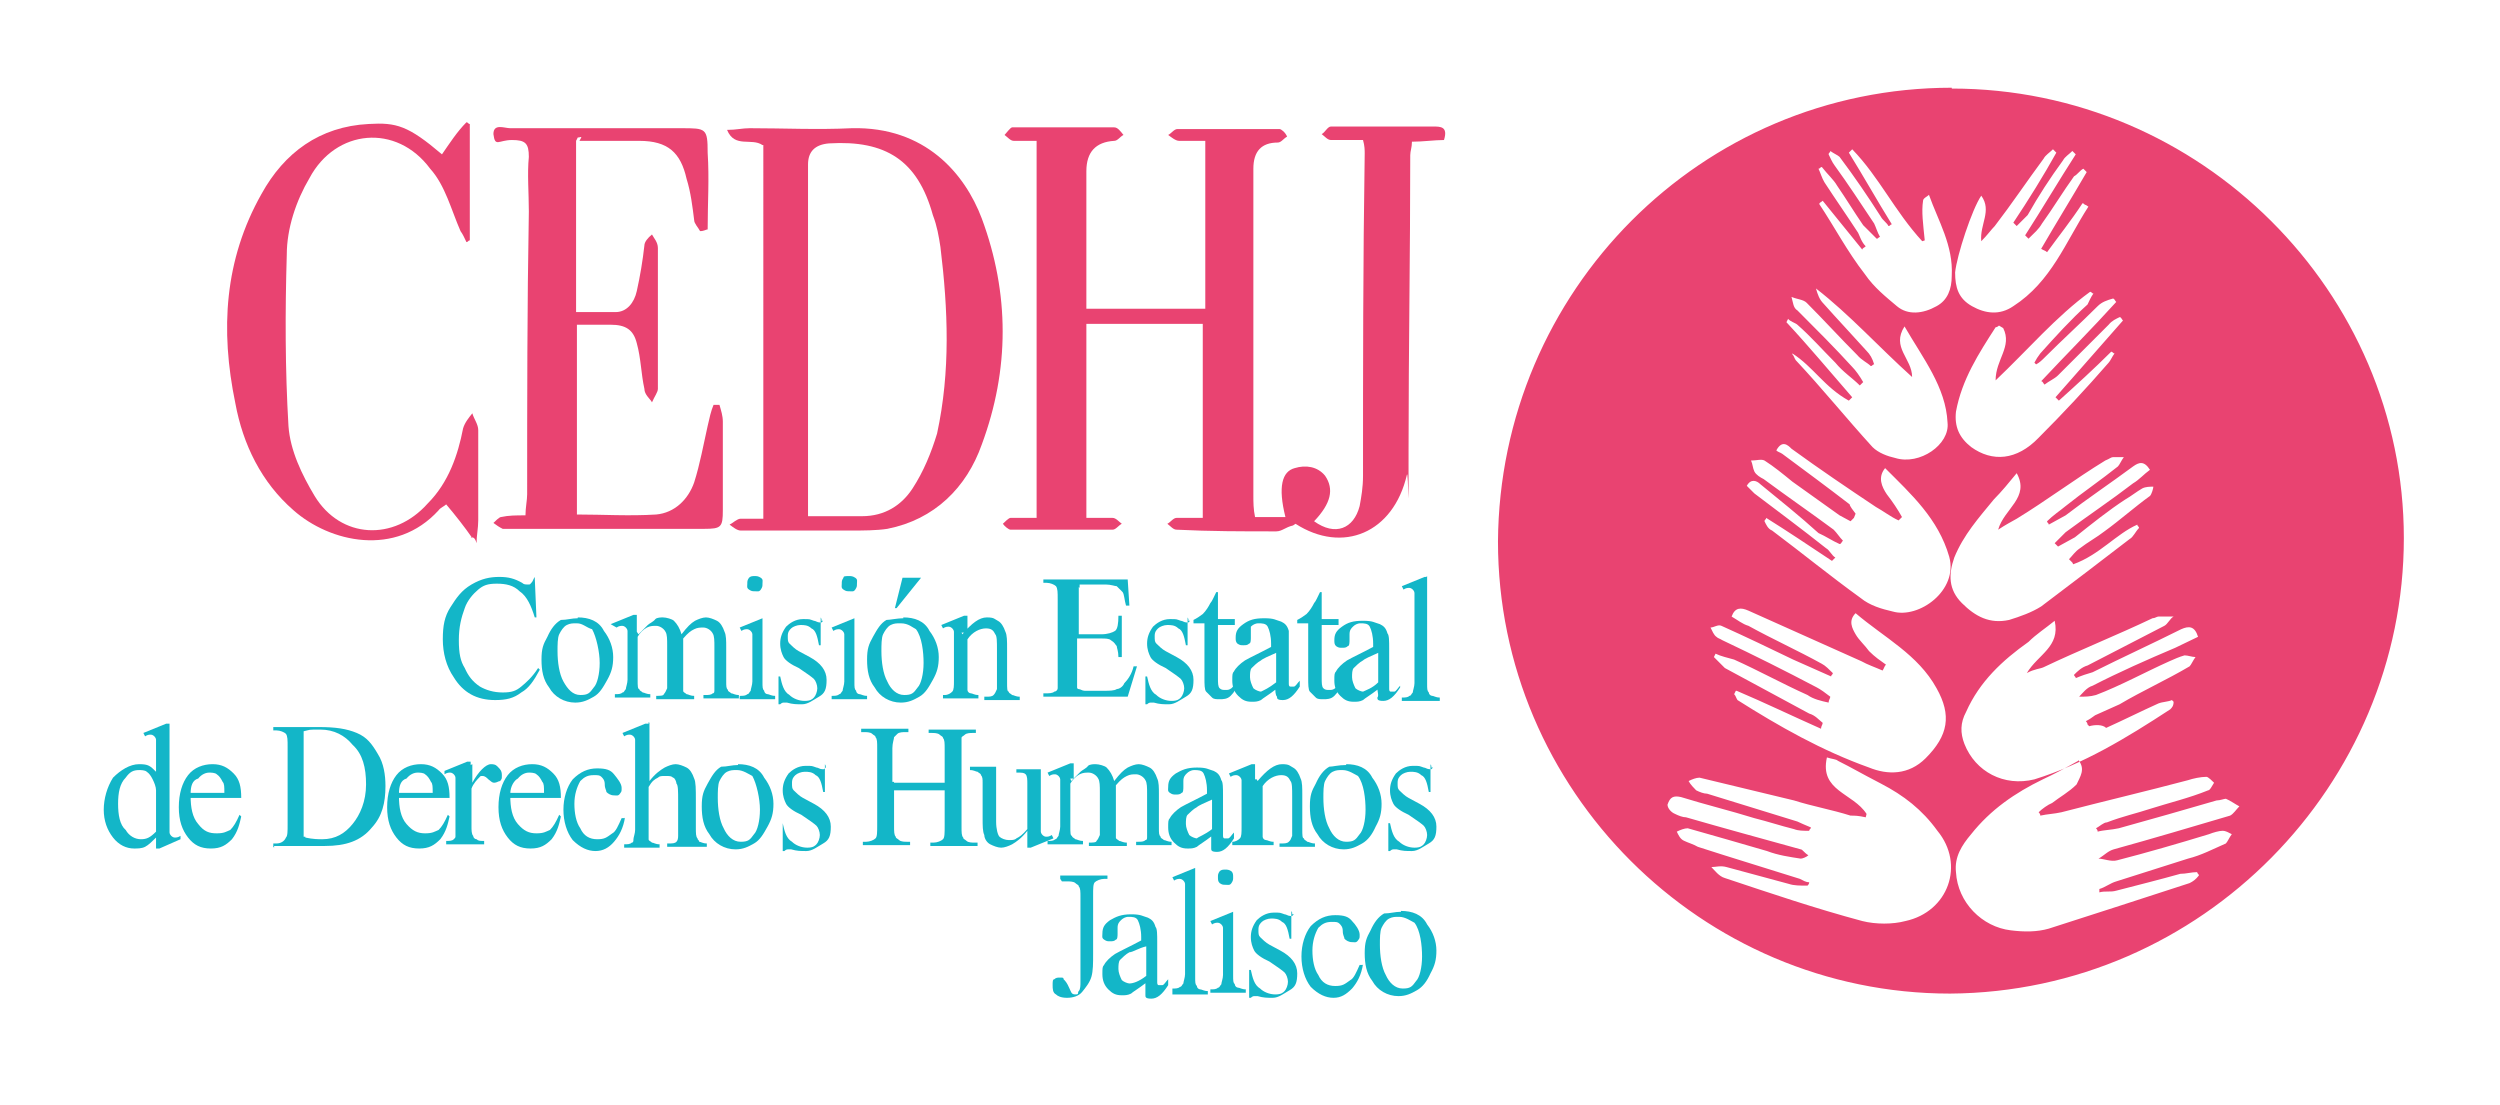 <?xml version="1.0" encoding="UTF-8"?>
<svg xmlns="http://www.w3.org/2000/svg" id="Capa_1" version="1.1" viewBox="0 0 296.4 131">
  <path d="M231.4,10.5c29.5,0,53.6,24.1,53.6,53.3s-23.9,53.8-53.8,54c-29.5,0-53.6-24.1-53.6-53.6.2-29.7,24.1-53.8,53.8-53.8M246.4,90.2c-1.6.9-2.9,1.6-4.2,2.2-3.3,1.6-6.2,3.6-8.5,6.5-1.1,1.3-2,2.7-1.8,4.5.2,3.6,3.1,6.5,6.5,6.9,1.6.2,3.1.2,4.5-.2,5.6-1.8,11.2-3.6,16.7-5.4.4-.2.7-.4,1.1-.9,0-.2-.2-.2-.2-.4-.7,0-1.3.2-2,.2-2.5.7-4.9,1.3-7.6,2-.7.2-1.3,0-2,.2v-.4c.7-.2,1.3-.7,2-.9,2.9-.9,5.6-1.8,8.5-2.7,1.6-.4,2.9-1.1,4.5-1.8.2-.2.4-.7.7-1.1-.4-.2-.7-.4-1.1-.4s-1.1.2-1.6.4c-3.6,1.1-7.4,2.2-10.9,3.1-.7.2-1.6-.2-2.2-.2.7-.4,1.1-.9,1.8-1.1,4.7-1.3,9.4-2.7,13.8-4,.4-.2.7-.7,1.1-1.1-.4-.2-1.1-.7-1.6-.9-.2,0-.7.2-1.1.2-3.8,1.1-7.6,2.2-11.6,3.3-.9.2-1.8.2-2.5.4q0-.2-.2-.4c.4-.2.9-.7,1.3-.7,1.8-.7,3.6-1.1,5.1-1.6,2.2-.7,4.7-1.3,6.9-2.2.2,0,.4-.4.7-.9-.2-.2-.7-.7-.9-.7-.7,0-1.6.2-2.2.4-4.9,1.3-10,2.5-15,3.8-.9.2-1.6.2-2.5.4q0-.2-.2-.4c.4-.4,1.1-.9,1.6-1.1.9-.7,2-1.3,2.9-2.2.4-.9,1.1-1.8.2-2.9M221.2,96.9c-.9-.2-1.3-.2-1.8-.2-2.2-.7-4.5-1.1-6.7-1.8-3.8-.9-7.4-1.8-11.2-2.7-.4,0-.9.2-1.3.4.2.4.7.9.9,1.1.4.2.9.4,1.3.4,3.6,1.1,7.1,2.2,10.7,3.3.4.2.9.4,1.6.7,0,.2-.2.2-.2.4-.7,0-1.3,0-1.8-.2-1.6-.4-3.1-.9-4.7-1.3-2.9-.9-5.8-1.6-8.7-2.5-.9-.2-1.3,0-1.6.9,0,.4.4.9.9,1.1.4.2.9.4,1.3.4,4.5,1.3,8.9,2.5,13.6,3.8.2,0,.4.4.9.7-.2.2-.7.4-.9.4-1.3-.2-2.7-.4-4-.9-3.1-.9-6.2-1.8-9.4-2.7-.4,0-.9.2-1.3.4.2.4.4.9.9,1.1.4.2,1.1.4,1.6.7,4,1.3,8,2.5,12.1,3.8.4.2.7.4,1.1.4q0,.2-.2.4c-.9,0-1.6,0-2.2-.2-2.5-.7-4.9-1.3-7.4-2-.7-.2-1.3,0-1.8,0,.4.4.9,1.1,1.6,1.3,5.4,1.8,10.7,3.6,16.3,5.1,1.6.4,3.6.4,5.1,0,5.1-1.1,7.1-6.7,3.8-10.7-1.8-2.5-4-4.2-6.7-5.6s-3.3-1.8-5.1-2.7c-.2-.2-.7-.2-1.3-.4-.9,4,3.1,4.2,4.7,6.7M247.5,85.9c0-.2-.2-.4-.2-.4.4-.2.7-.4,1.1-.7.9-.4,2-.9,2.9-1.3,2.7-1.6,5.6-2.9,8.3-4.5.2-.2.4-.7.7-1.1-.4,0-.9-.2-1.3-.2-.7.2-1.1.4-1.8.7-2.9,1.3-5.8,2.9-8.7,4-.7.2-1.3.2-2,.2.4-.4.9-1.1,1.6-1.3,3.1-1.6,6.5-3.1,9.8-4.5l2.7-1.3c-.4-1.3-1.1-1.3-2-.9-3.6,1.8-6.9,3.3-10.5,5.1-.7.2-1.3.4-2,.7,0-.2-.2-.2-.2-.4.4-.4.9-.9,1.6-1.1,3.1-1.6,6-3.1,9.1-4.7.4-.2.7-.9,1.1-1.1h-1.8c-.2,0-.4.2-.7.2-4.2,2-8.7,3.8-12.9,5.8-.4.2-1.1.2-2,.7,1.3-2.2,4-3.1,3.3-6.2-1.1.9-2.2,1.6-3.1,2.5-3.1,2.2-5.8,4.7-7.4,8.3-.7,1.3-.7,2.5-.2,3.8,1.3,3.3,4.7,5.1,8.3,4.2,5.8-1.8,10.9-4.9,16.1-8.3.2-.2.4-.4.4-.9l-.2-.2c-.4.2-1.1.2-1.6.4-2,.9-4.2,2-6.2,2.9-.4-.4-1.3-.4-2-.2M205.8,81.9l-.2.4c.2.2.2.4.4.7,4.9,3.1,10,6,15.6,8,2.2.9,4.7.9,6.7-1.1,2.7-2.7,3.1-5.1,1.3-8.3-2.2-4-6.2-6-9.6-8.9-.9.9-.4,1.8,0,2.5s1.1,1.3,1.6,2c.7.7,1.3,1.1,2,1.6-.2.2-.2.4-.4.7-.9-.4-1.8-.7-2.5-1.1-4.5-2-8.9-4-13.4-6-.9-.4-1.6-.4-2,.7.7.4,1.3.9,2,1.1,2.9,1.6,5.8,2.9,8.7,4.5.4.2.9.7,1.3,1.1,0,.2-.2.2-.2.4-1.6-.7-2.9-1.3-4.5-2-2.7-1.3-5.6-2.7-8.5-4-.4-.2-.9.2-1.3.2.2.4.4.9.7,1.1.2.2.4.2.7.4,3.8,1.8,7.4,3.6,11.2,5.6.4.2,1.1.7,1.6,1.1,0,.2-.2.4-.2.7-.9-.2-1.8-.4-2.5-.9-2.9-1.3-5.8-2.9-8.7-4.2-.7-.2-1.6-.4-2.2-.7l-.2.4c.4.4.9.9,1.3,1.3,3.3,1.8,6.7,3.6,10,5.4.7.2,1.1.7,1.6,1.1,0,.2-.2.4-.2.7-3.6-1.6-6.7-3.1-10-4.5M245.7,66.7q-.2-.2-.4-.4c.4-.4.7-.9,1.3-1.3.9-.7,2-1.3,2.9-2,1.8-1.3,3.6-2.9,5.4-4.2.2-.2.4-.9.4-1.1-.4,0-.9,0-1.3.2-.7.4-1.3.9-2,1.3-2,1.3-4,2.9-6,4.5-.7.4-1.3.7-2,1.1q-.2-.2-.4-.4c.4-.4.9-.9,1.3-1.3,2.7-2,5.4-3.8,8-5.8.7-.4,1.3-1.1,2-1.6-.7-1.1-1.3-.9-2-.4-2.7,2-5.4,3.8-8,5.8-.7.4-1.3.7-2,1.1,0-.2-.2-.2-.2-.4.7-.7,1.6-1.3,2.2-1.8,2-1.6,4.2-3.1,6.2-4.7.2-.2.4-.7.7-1.1h-1.3c-.2,0-.4.2-.9.4-3.6,2.2-6.9,4.7-10.5,6.9-.7.4-1.3.7-2.2,1.3.7-2.5,3.8-3.8,2.2-6.7-.9,1.1-1.8,2.2-2.7,3.1-1.8,2.2-3.6,4.2-4.7,6.9-.7,2-.7,3.8.9,5.4,1.6,1.6,3.3,2.5,5.6,2,1.3-.4,2.7-.9,3.8-1.6,3.6-2.7,7.1-5.4,10.5-8,.4-.2.7-.9,1.1-1.3,0-.2-.2-.2-.2-.4-2.5,1.1-4.5,3.6-7.6,4.7M219.8,61.4q-.2.2-.4.4l-1.3-.7c-1.8-1.3-3.8-2.7-5.6-4-1.1-.9-2.2-1.8-3.3-2.5-.4-.2-.9,0-1.6,0,.2.4.2.9.4,1.3s.7.7,1.1.9c2.7,2,5.6,4,8.3,6,.4.4.7.9,1.1,1.3-.2.2-.2.4-.4.4-.9-.4-1.6-.9-2.5-1.3-2.2-2-4.7-4-6.9-5.8-.4-.4-1.1-.7-1.6.2.2.2.7.7.9.9,2.9,2.2,5.6,4.2,8.5,6.5.4.2.7.9,1.1,1.1q-.2.2-.4.4c-2.7-1.8-5.4-3.6-7.8-5.1,0,.2-.2.2-.2.4.2.4.4.9.9,1.1,3.6,2.7,6.9,5.4,10.5,8,1.1.9,2.5,1.3,3.8,1.6,3.1.9,7.8-2.5,6.7-6.5-1.3-4.5-4.5-7.4-7.6-10.5-.9,1.1-.4,2.2.2,3.1.7.9,1.3,1.8,1.8,2.7q-.2.2-.4.4c-.9-.4-1.8-1.1-2.7-1.6-3.3-2.2-6.7-4.5-10-6.9-.4-.4-1.1-1.1-1.8.2.2.2.4.2.7.4,2.7,2,5.4,4,8,6,0,.2.4.7.7,1.1M237,38.6c-.2.2-.4.2-.4.2-2,3.1-4,6.2-4.7,10-.2,1.8.4,3.1,1.8,4.2,2.5,1.8,5.4,1.6,8-1.1,2.9-2.9,5.6-5.8,8.3-8.9.2-.2.4-.7.7-1.1-.2,0-.2-.2-.4-.2-2,2-4.2,4-6.2,5.8l-.4-.4,8-9.1c-.2-.2-.2-.4-.4-.4-.4.2-.9.4-1.3.9-2,2-4,4-6,6-.4.4-1.1.7-1.6,1.1-.2-.2-.2-.4-.4-.4,2.9-3.1,6-6.2,8.9-9.4-.2-.2-.2-.4-.4-.4-.7.2-1.3.4-1.8.9-2,2-4.2,4-6.2,6-.4.4-.7.7-1.1.9l-.2-.2c.2-.4.4-.7.7-1.1,1.8-2,3.6-4,5.6-5.8.2-.4.4-.9.7-1.3-.2,0-.2-.2-.4-.2-4,2.9-7.4,6.9-11.2,10.5,0-2.5,2-4,.9-6.2M212.5,42c.2.2.2.4.4.7,3.1,3.3,6,6.9,9.1,10.3.7.7,1.8,1.1,2.7,1.3,2.9.9,6.5-1.6,6.2-4.2-.2-4.2-2.9-7.6-5.1-11.4-1.6,2.5.9,3.8.9,6-4-3.6-7.4-7.4-11.4-10.5.2.7.4,1.3.9,1.8,1.6,1.8,3.3,3.6,5.1,5.6.4.4.7.9.9,1.6-.2,0-.2.2-.4.2-.4-.4-1.1-.7-1.6-1.3-2-2-4-4.2-6-6.2-.4-.4-1.1-.4-1.8-.7.2.7.2,1.3.7,1.6,2.2,2.2,4.5,4.5,6.5,6.7.4.4.9,1.1,1.3,1.8l-.4.4c-.9-.9-2-1.6-2.9-2.7-1.6-1.6-2.9-3.1-4.5-4.5-.2-.2-.9-.4-1.1-.7l-.2.4c2.7,2.9,5.1,5.8,7.8,8.9l-.4.4c-2.9-1.6-4.2-4-6.7-5.6M227.9,28.6c-3.3-3.6-5.1-7.6-8.3-10.9q-.2.2-.4.4c1.8,2.9,3.3,5.6,5.1,8.5-.2,0-.2.2-.4.2-.2-.4-.7-.7-.9-1.1-1.6-2.5-3.1-4.7-4.9-7.1-.2-.2-.7-.4-1.1-.7,0,.2-.2.2-.2.4.2.4.4.9.7,1.3,1.6,2.2,3.1,4.5,4.7,6.9.2.4.4,1.1.7,1.6-.2,0-.2.2-.4.2-.4-.4-1.1-1.1-1.6-1.6-1.1-1.6-2-3.1-3.1-4.7-.4-.7-1.1-1.3-1.8-2.2-.2,0-.2.2-.4.2.2.4.4,1.1.7,1.6,1.3,2,2.7,4,4,6,.2.4.4,1.1.9,1.6-.2.2-.4.2-.4.4-1.6-2-3.1-3.8-4.7-5.8-.2.2-.4.2-.4.4,1.8,2.7,3.3,5.6,5.4,8.3,1.1,1.6,2.5,2.7,3.8,3.8s3.1.9,4.7,0c1.3-.7,1.8-2,1.8-3.6.2-3.6-1.6-6.5-2.7-9.6-.2.2-.7.4-.7.7-.2,1.3,0,2.7.2,4.7M247.3,24.3c-.2,0-.2-.2-.4-.2-1.3,2-2.9,4-4.2,5.8-.2-.2-.4-.2-.7-.4,1.8-3.1,3.6-6,5.4-9.1l-.4-.4c-.4.2-.7.7-1.1.9-1.3,1.8-2.5,3.8-3.8,5.6-.4.7-.9,1.1-1.6,1.8l-.4-.4c2-3.1,4-6.5,6-9.6q-.2-.2-.4-.4c-.4.4-.9.7-1.1,1.1-1.6,2.2-2.9,4.2-4.2,6.5-.4.4-.9.9-1.3,1.3l-.4-.4c1.8-2.7,3.6-5.6,5.1-8.3q-.2-.2-.4-.4c-.4.4-.9.7-1.1,1.1-2,2.7-3.8,5.4-5.8,8-.4.4-.9,1.1-1.6,1.8-.2-2,1.3-3.6,0-5.4-1.1,1.6-2.9,7.1-3.1,9.1,0,1.8.4,3.1,2,4,1.6.9,3.3,1.1,4.9,0,4.5-2.9,6.2-7.6,8.9-11.8" fill="#e94371"></path>
  <path d="M153.3,62.3c-.9.2-1.3.7-2,.7-4,0-7.8,0-11.8-.2-.4,0-.7-.4-1.1-.7.4-.2.7-.7,1.1-.7h3.1v-23h-13.8v23h3.1c.4,0,.7.4,1.1.7-.4.2-.7.7-1.1.7h-12.1c-.2,0-.7-.4-.9-.7.2-.2.7-.7.9-.7h3.1V16.7h-2.7c-.4,0-.7-.4-1.1-.7.2-.2.7-.9.9-.9h12.1c.4,0,.7.4,1.1.9-.4.2-.7.7-1.1.7q-3.3.2-3.3,3.6v16.3h14.1v-19.9h-3.1c-.4,0-.9-.4-1.3-.7.4-.2.7-.7,1.1-.7h12.1c.2,0,.7.4.9.9-.4.2-.7.7-1.1.7q-2.9,0-2.9,3.1v38.8c0,.7,0,1.6.2,2.5h3.6c-.9-3.6-.4-5.4,1.1-5.8,1.3-.4,2.7-.2,3.6.9,1.1,1.6.7,3.3-1.3,5.4,2.5,1.8,4.7.9,5.4-1.8.2-1.1.4-2.2.4-3.6,0-12.7,0-25.4.2-38.2,0-.4,0-.9-.2-1.6h-3.8c-.4,0-.7-.4-1.1-.7.4-.2.7-.9,1.1-.9h12.1c.9,0,1.8,0,1.3,1.6-1.1,0-2.5.2-3.8.2,0,.7-.2,1.1-.2,1.6,0,11.6-.2,23.2-.2,34.8s0,2.2-.2,3.1c-1.6,6.9-7.6,9.4-13.2,5.8" fill="#e94371"></path>
  <path d="M90.4,17.2c-1.3-.9-3.3.4-4.2-1.8,1.1,0,1.8-.2,2.7-.2,4,0,8,.2,12.1,0,8.7-.2,13.4,5.4,15.4,10.7,3.3,8.9,3.3,17.9,0,26.8-1.8,5.1-5.6,8.9-11.2,10-1.3.2-2.9.2-4.2.2h-13.2c-.4,0-.9-.4-1.3-.7.4-.2.9-.7,1.3-.7h2.7V17.2ZM96.2,61.2h6c2.7,0,4.7-1.3,6-3.3,1.3-2,2.2-4.2,2.9-6.5,1.6-7.4,1.3-14.7.4-22.1-.2-1.3-.4-2.5-.9-3.8-1.8-6.5-5.6-8.9-12.3-8.5q-2.5.2-2.5,2.5v41.7h.2Z" fill="#e94371"></path>
  <path d="M68.3,16.7v20.3h4.7c1.3,0,2.2-1.1,2.5-2.5.4-1.8.7-3.6.9-5.4,0-.4.4-.9.9-1.3.2.4.7.9.7,1.6v16.7c0,.4-.4.9-.7,1.6-.2-.4-.9-.9-.9-1.6-.4-1.8-.4-3.6-.9-5.4-.4-1.6-1.3-2.2-3.1-2.2h-4v22.5c3.1,0,6.2.2,9.4,0,2.2-.2,3.8-1.8,4.5-3.8.7-2.2,1.1-4.5,1.6-6.7.2-.9.4-1.8.7-2.5h.7c.2.7.4,1.3.4,2v10.5c0,2-.2,2.2-2.2,2.2h-23.9c-.4-.2-.7-.4-1.1-.7.2-.2.7-.7.9-.7.9-.2,1.8-.2,2.9-.2,0-.9.2-1.8.2-2.5,0-11.2,0-22.3.2-33.5,0-2.2-.2-4.5,0-6.5,0-1.6-.4-2-2-2s-2,.9-2.2-.7c0-1.3,1.3-.7,2-.7h20.3c2.9,0,3.1,0,3.1,2.9.2,3.1,0,6,0,9.1-.2,0-.4.2-.9.2-.2-.4-.7-.9-.7-1.3-.2-1.6-.4-3.3-.9-4.9-.7-3.1-2.2-4.5-5.6-4.5h-7.1c.4-.7.2-.4-.2-.4" fill="#e94371"></path>
  <path d="M56,63.8c-.9-1.3-2-2.7-3.1-4-.2.2-.7.4-.9.7-5.1,5.6-12.9,3.8-17.2,0-3.8-3.3-6-7.8-6.9-12.7-1.8-8.7-1.3-17,3.1-24.8,2.7-4.9,6.9-8,12.7-8.3,3.3-.2,4.7.2,8.7,3.6.9-1.3,1.8-2.7,2.9-3.8.2,0,.2.2.4.2v13.8c-.2,0-.2.2-.4.2-.2-.4-.4-.9-.7-1.3-1.1-2.5-1.8-5.4-3.6-7.4-4-5.4-11.2-4.7-14.3,1.1-1.6,2.7-2.7,6-2.7,9.1-.2,6.7-.2,13.6.2,20.3.2,2.9,1.6,5.8,3.1,8.3,3.1,5.1,9.4,5.4,13.4.9,2.5-2.5,3.6-5.8,4.2-8.9.2-.7.7-1.3,1.1-1.8.2.7.7,1.3.7,2v10.7c0,.9-.2,1.8-.2,2.7-.2-.7-.4-.7-.7-.7" fill="#e94371"></path>
  <path d="M63.4,68.5l.2,4.7h-.2c-.4-1.3-.9-2.5-1.8-3.1-.7-.7-1.6-.9-2.7-.9s-1.6.2-2.2.7-1.3,1.3-1.6,2.2c-.4,1.1-.7,2.2-.7,3.8s.2,2.5.7,3.3c.4.9.9,1.6,1.8,2.2.7.4,1.6.7,2.7.7s1.6-.2,2.2-.7,1.3-1.1,2-2.2l.2.2c-.7,1.3-1.3,2.2-2.2,2.7-.9.7-1.8.9-3.1.9-2.2,0-3.8-.9-4.9-2.7-.9-1.3-1.3-2.9-1.3-4.5s.2-2.7.9-3.8,1.3-2,2.5-2.7,2.2-.9,3.3-.9,1.8.2,2.7.7c.2.2.4.2.7.2s.2,0,.4-.2.2-.4.4-.7h0Z" fill="#13b6c8"></path>
  <path d="M68.5,73.2c1.3,0,2.5.4,3.1,1.6.7.9,1.1,2,1.1,3.1s-.2,1.8-.7,2.7-.9,1.6-1.6,2-1.3.7-2.2.7c-1.3,0-2.5-.7-3.1-1.8-.7-.9-.9-2-.9-3.3s.2-1.8.7-2.7c.4-.9.9-1.6,1.6-2,.7,0,1.3-.2,2-.2M68.3,73.9c-.4,0-.7,0-1.1.2s-.7.7-.9,1.1-.2,1.3-.2,2c0,1.3.2,2.7.7,3.6s1.1,1.6,2,1.6,1.1-.2,1.6-.9c.4-.4.7-1.6.7-2.9s-.4-3.1-.9-4c-.7-.2-1.1-.7-1.8-.7" fill="#13b6c8"></path>
  <path d="M75.7,75.2l1.1-1.1c.2-.2.7-.4.9-.7.2-.2.7-.2.9-.2.4,0,1.1.2,1.3.4.4.4.7.9.9,1.6.7-.9,1.1-1.3,1.6-1.6.4-.2.9-.4,1.3-.4s.9.2,1.3.4c.4.2.7.7.9,1.3.2.4.2,1.1.2,1.8v4c0,.7,0,.9.2,1.1,0,.2.2.2.4.4.2,0,.4.2.9.2v.4h-4.2v-.4h.2c.4,0,.7,0,.9-.2.2,0,.2-.2.2-.4v-5.1c0-.7,0-1.3-.2-1.6-.2-.4-.7-.7-1.1-.7s-.7,0-1.1.2-.7.4-1.3,1.1v6.2c0,.2.2.2.4.4.2,0,.4.2.9.2v.4h-4.5v-.4c.4,0,.9,0,.9-.2q.2-.2.4-.7v-5.1c0-.7,0-1.3-.2-1.6-.2-.4-.7-.7-1.1-.7s-.7,0-1.1.2-.9.7-1.1,1.1v5.1c0,.7,0,1.1.2,1.1,0,.2.2.2.4.4.2,0,.4.2.9.2v.4h-4.2v-.4c.4,0,.7,0,.9-.2.2,0,.2-.2.4-.4,0-.2.2-.7.2-1.1v-5.8c0-.2-.2-.4-.2-.4,0,0-.2-.2-.4-.2s-.4,0-.7.2l-.7-.4,2.7-1.1h.4v2Z" fill="#13b6c8"></path>
  <path d="M90.4,73.2v7.6c0,.7,0,.9.2,1.1,0,.2.2.4.4.4s.4.2.9.2v.4h-4.2v-.4c.4,0,.7,0,.9-.2.2,0,.2-.2.4-.4,0-.2.2-.7.2-1.1v-5.6c0-.2-.2-.4-.2-.4,0,0-.2-.2-.4-.2s-.4,0-.7.2l-.2-.4,2.7-1.1s0,0,0,0ZM89.5,68.3c.2,0,.4,0,.7.2s.2.4.2.7,0,.4-.2.7-.4.2-.7.2-.4,0-.7-.2-.2-.4-.2-.7,0-.4.2-.7c.2-.2.4-.2.7-.2" fill="#13b6c8"></path>
  <path d="M97.3,73.2v3.3h-.2c-.2-1.1-.4-1.8-.9-2-.4-.4-.9-.4-1.3-.4s-.9.2-1.1.4c-.2.2-.4.4-.4.9s0,.7.2.9c.2.2.7.7,1.1.9l1.3.7c1.3.7,2,1.6,2,2.7s-.2,1.6-.9,2c-.7.4-1.3.9-2,.9s-1.1,0-1.8-.2h-.4q-.2,0-.4.2h-.2v-3.3h.2c.2.9.4,1.8,1.1,2.2.4.4,1.1.7,1.8.7s.9-.2,1.1-.4c.2-.2.4-.7.4-1.1s-.2-.9-.4-1.1c-.2-.2-.9-.7-1.8-1.3-.9-.4-1.6-.9-1.8-1.3-.2-.4-.4-.9-.4-1.6s.2-1.3.7-2c.4-.4,1.1-.9,2-.9s.7,0,1.3.2c.2,0,.4.2.7.2h.2l.2-.2h-.2v-.2Z" fill="#13b6c8"></path>
  <path d="M101.3,73.2v7.6c0,.7,0,.9.2,1.1,0,.2.2.4.4.4s.4.2.9.2v.4h-4.2v-.4c.4,0,.7,0,.9-.2.2,0,.2-.2.4-.4,0-.2.2-.7.2-1.1v-5.6c0-.2-.2-.4-.2-.4,0,0-.2-.2-.4-.2s-.4,0-.7.2l-.2-.4,2.7-1.1s0,0,0,0ZM100.7,68.3c.2,0,.4,0,.7.2s.2.4.2.7,0,.4-.2.7-.4.2-.7.2-.4,0-.7-.2-.2-.4-.2-.7,0-.4.2-.7c0-.2.2-.2.7-.2" fill="#13b6c8"></path>
  <path d="M107.1,73.2c1.3,0,2.5.4,3.1,1.6.7.9,1.1,2,1.1,3.1s-.2,1.8-.7,2.7-.9,1.6-1.6,2-1.3.7-2.2.7c-1.3,0-2.5-.7-3.1-1.8-.7-.9-.9-2-.9-3.3s.2-1.8.7-2.7.9-1.6,1.6-2c.4,0,1.3-.2,2-.2M106.7,73.9c-.4,0-.7,0-1.1.2s-.7.7-.9,1.1c-.2.4-.2,1.3-.2,2,0,1.3.2,2.7.7,3.6.4.9,1.1,1.6,2,1.6s1.1-.2,1.6-.9c.4-.4.7-1.6.7-2.9s-.2-3.1-.9-4c-.4-.2-.9-.7-1.8-.7M109.2,68.5l-2.9,3.6h-.2l.9-3.6h2.2Z" fill="#13b6c8"></path>
  <path d="M114.1,75.2c1.1-1.3,2-2,2.9-2s.9.2,1.3.4c.4.2.7.7.9,1.3.2.4.2,1.1.2,2v4c0,.7,0,1.1.2,1.1,0,.2.2.2.4.4.2,0,.4.2.9.2v.4h-4.2v-.4h.2c.4,0,.7,0,.9-.2q.2-.2.4-.7v-4.7c0-.9,0-1.6-.2-1.8-.2-.4-.4-.7-1.1-.7s-1.6.4-2.2,1.3v6c0,.2.2.4.4.4s.4.2.9.2v.4h-4.2v-.4h.2c.4,0,.7-.2.9-.4s.2-.7.2-1.3v-5.8c0-.2-.2-.4-.2-.4,0,0-.2-.2-.4-.2s-.4,0-.7.2l-.2-.4,2.7-1.1h.4v2h-.7Z" fill="#13b6c8"></path>
  <path d="M127.9,69.6v5.6h2.7c.7,0,1.3-.2,1.6-.4s.4-.9.4-1.8h.4v4.9h-.4c0-.7-.2-1.1-.2-1.3-.2-.2-.2-.4-.7-.7-.2-.2-.7-.2-1.1-.2h-2.9v5.8c0,.2.2.2.2.2.2,0,.4.2.7.2h2.2c.7,0,1.3,0,1.6-.2.2,0,.7-.2.9-.7.4-.4.9-1.1,1.1-2h.4l-1.1,3.6h-10v-.4h.4c.2,0,.7,0,.9-.2.2,0,.4-.2.4-.4v-10.5c0-.9,0-1.3-.2-1.6-.2-.2-.7-.4-1.1-.4h-.4v-.4h10l.2,3.1h-.4c-.2-.7-.2-1.3-.4-1.6l-.7-.7c-.2,0-.7-.2-1.3-.2h-3.1v.4Z" fill="#13b6c8"></path>
  <path d="M140.8,73.2v3.3h-.2c-.2-1.1-.4-1.8-.9-2-.4-.4-.9-.4-1.3-.4s-.9.2-1.1.4c-.2.2-.4.4-.4.9s0,.7.2.9c.2.2.7.7,1.1.9l1.3.7c1.3.7,2,1.6,2,2.7s-.2,1.6-.9,2-1.3.9-2,.9-1.1,0-1.8-.2h-.4q-.2,0-.4.2h-.2v-3.3h.2c.2.9.4,1.8,1.1,2.2.4.4,1.1.7,1.8.7s.9-.2,1.1-.4c.2-.2.4-.7.4-1.1s-.2-.9-.4-1.1-.9-.7-1.8-1.3c-.9-.4-1.6-.9-1.8-1.3-.2-.4-.4-.9-.4-1.6s.2-1.3.7-2c.4-.4,1.1-.9,2-.9s.7,0,1.3.2c.2,0,.4.2.7.2h.2l.2-.2h-.2v-.2Z" fill="#13b6c8"></path>
  <path d="M144.4,70.3v3.1h2v.7h-2v6.2c0,.7,0,1.1.2,1.3s.4.2.7.2.4,0,.7-.2c.2-.2.4-.4.4-.7h.4c-.2.7-.4,1.1-.9,1.6-.4.4-.9.4-1.3.4s-.7,0-.9-.2-.4-.4-.7-.7c-.2-.2-.2-.9-.2-1.6v-6.5h-1.3v-.4c.4-.2.7-.4,1.1-.7.4-.4.7-.9.9-1.3.2-.2.4-.7.7-1.3,0,0,.2,0,.2,0Z" fill="#13b6c8"></path>
  <path d="M151.3,81.7c-.9.7-1.6,1.1-1.8,1.3-.4.2-.7.2-1.1.2-.7,0-1.1-.2-1.6-.7s-.7-1.1-.7-1.8,0-.9.2-1.1c.2-.4.7-.9,1.3-1.3.7-.4,1.8-.9,3.1-1.6v-.4c0-.9-.2-1.6-.4-2s-.7-.4-1.1-.4-.7.2-.9.4v1.3c0,.2,0,.7-.2.7-.2.2-.4.2-.7.2s-.4,0-.7-.2c-.2-.2-.2-.4-.2-.7,0-.7.2-1.1.9-1.6s1.3-.7,2.5-.7,1.3.2,2,.4c.4.2.7.4.9,1.1v6.2c0,.2,0,.4.2.4h.4c.2,0,.4-.4.7-.7v.7c-.7,1.1-1.3,1.6-2,1.6s-.7-.2-.7-.4c-.2-.2-.2-.7-.2-1.1M151.3,81v-3.6c-.9.4-1.6.7-1.8.9-.4.2-.9.7-1.1.9-.2.2-.2.7-.2,1.1s.2.9.4,1.3c.2.2.7.4.9.4.4-.2.9-.4,1.8-1.1" fill="#13b6c8"></path>
  <path d="M156.7,70.3v3.1h2v.7h-2v6.2c0,.7,0,1.1.2,1.3s.4.2.7.2.4,0,.7-.2c.2-.2.4-.4.4-.7h.4c-.2.7-.4,1.1-.9,1.6-.4.4-.9.4-1.3.4s-.7,0-.9-.2-.4-.4-.7-.7c-.2-.2-.2-.9-.2-1.6v-6.5h-1.3v-.4c.4-.2.7-.4,1.1-.7.4-.4.7-.9.9-1.3.2-.2.4-.7.7-1.3h.2Z" fill="#13b6c8"></path>
  <path d="M163.4,81.7c-.9.7-1.6,1.1-1.8,1.3-.4.2-.7.2-1.1.2-.7,0-1.1-.2-1.6-.7s-.7-1.1-.7-1.8,0-.9.2-1.1c.2-.4.7-.9,1.3-1.3.7-.4,1.8-.9,3.1-1.6v-.4c0-.9-.2-1.6-.4-2s-.7-.4-1.1-.4-.7.2-.9.4c-.2.2-.4.4-.4.9v.7c0,.2,0,.7-.2.7-.2.2-.4.2-.7.2s-.4,0-.7-.2c-.2-.2-.2-.4-.2-.7,0-.7.2-1.1.9-1.6s1.3-.7,2.5-.7,1.3.2,2,.4c.4.2.7.4.9,1.1.2.2.2.9.2,1.8v4.7c0,.2,0,.4.2.4h.4c.2,0,.4-.4.7-.7v.2c-.7,1.1-1.3,1.6-2,1.6s-.7-.2-.7-.4c.2-.2,0-.7,0-1.1M163.4,81v-3.6c-.9.4-1.6.7-1.8.9-.4.2-.9.7-1.1.9-.2.2-.2.7-.2,1.1s.2.9.4,1.3c.2.2.7.4.9.4.4-.2,1.1-.4,1.8-1.1" fill="#13b6c8"></path>
  <path d="M169.2,68.3v12.7c0,.7,0,.9.2,1.1,0,.2.2.4.4.4s.4.2.9.2v.4h-4.5v-.4c.4,0,.7,0,.9-.2.2,0,.2-.2.4-.4,0-.2.2-.7.2-1.1v-10.7c0-.2-.2-.4-.2-.4,0,0-.2-.2-.4-.2s-.4,0-.7.2l-.2-.4,2.7-1.1h.2Z" fill="#13b6c8"></path>
  <path d="M18.5,99.3c-.4.4-.9.9-1.3,1.1-.4.2-.9.2-1.3.2-.9,0-1.8-.4-2.5-1.3-.7-.9-1.1-2-1.1-3.3s.4-2.7,1.1-3.8c.9-.9,2-1.6,3.1-1.6s1.3.2,2,.9v-3.8c0-.2-.2-.4-.2-.4,0,0-.2-.2-.4-.2s-.4,0-.7.2l-.2-.4,2.7-1.1h.4v12.9c0,.2.2.4.2.4,0,0,.2.2.4.2s.4,0,.7-.2v.4l-2.5,1.1h-.4v-1.3ZM18.5,98.6v-4.9c0-.4-.2-.9-.4-1.3-.2-.4-.4-.7-.7-.9-.2-.2-.7-.2-.9-.2-.7,0-1.1.2-1.6.9-.7.7-.9,1.8-.9,3.1s.2,2.5.9,3.1c.4.7,1.1,1.1,1.8,1.1s1.1-.2,1.8-.9" fill="#13b6c8"></path>
  <path d="M22.6,94.4c0,1.3.2,2.5.9,3.3.7.9,1.3,1.1,2.2,1.1s1.1-.2,1.6-.4c.4-.4.7-.9,1.1-1.8l.2.2c-.2.9-.4,1.8-1.1,2.7-.7.7-1.3,1.1-2.5,1.1s-2-.4-2.7-1.3c-.7-.9-1.1-2-1.1-3.6s.4-2.9,1.1-3.8,1.8-1.3,2.9-1.3,1.8.4,2.5,1.1.9,1.6.9,2.9h-6v-.2ZM22.6,94h4c0-.7,0-1.1-.2-1.3-.2-.4-.4-.7-.7-.9-.2-.2-.7-.2-.9-.2-.4,0-.9.2-1.3.7-.7.2-.9.9-.9,1.8" fill="#13b6c8"></path>
  <path d="M32.4,100.4v-.4h.4c.4,0,.9-.2,1.1-.7.2-.2.2-.7.2-1.6v-9.1c0-.9,0-1.3-.2-1.6-.2-.2-.7-.4-1.1-.4h-.4v-.4h5.4c2,0,3.3.2,4.5.7s1.8,1.3,2.5,2.5c.7,1.1.9,2.5.9,3.8,0,2-.4,3.6-1.6,4.9-1.3,1.6-3.1,2.2-5.6,2.2h-6v.2ZM36.2,99.3c.9.2,1.6.2,2,.2,1.6,0,2.7-.7,3.6-1.8s1.6-2.7,1.6-4.7-.4-3.6-1.6-4.7c-.9-1.1-2.2-1.8-3.8-1.8s-1.1,0-2,.2v12.5h.2Z" fill="#13b6c8"></path>
  <path d="M47.3,94.4c0,1.3.2,2.5.9,3.3s1.3,1.1,2.2,1.1,1.1-.2,1.6-.4c.4-.4.7-.9,1.1-1.8l.2.2c-.2.9-.4,1.8-1.1,2.7-.7.7-1.3,1.1-2.5,1.1s-2-.4-2.7-1.3c-.7-.9-1.1-2-1.1-3.6s.4-2.9,1.1-3.8,1.8-1.3,2.9-1.3,1.8.4,2.5,1.1c.7.7.9,1.6.9,2.9h-6v-.2ZM47.3,94h4c0-.7,0-1.1-.2-1.3-.2-.4-.4-.7-.7-.9-.2-.2-.7-.2-.9-.2-.4,0-.9.2-1.3.7-.7.2-.9.9-.9,1.8" fill="#13b6c8"></path>
  <path d="M56,90.6v2.2c.7-1.3,1.6-2.2,2.2-2.2s.7.2.9.4c.2.2.4.4.4.9s0,.4-.2.7c-.2,0-.4.2-.7.2s-.4-.2-.7-.4c-.2-.2-.4-.4-.7-.4s-.2,0-.4.2-.7.7-.9,1.3v4.5c0,.4,0,.9.2,1.1,0,.2.2.4.4.4.2.2.4.2.9.2v.4h-4.5v-.4c.4,0,.7,0,.9-.2s.2-.2.2-.4v-6.9c0-.2-.2-.4-.2-.4,0,0-.2-.2-.4-.2s-.4,0-.7.2v-.4l2.7-1.1h.4v.4Z" fill="#13b6c8"></path>
  <path d="M60.5,94.4c0,1.3.2,2.5.9,3.3s1.3,1.1,2.2,1.1,1.1-.2,1.6-.4c.4-.4.7-.9,1.1-1.8l.2.2c-.2.9-.4,1.8-1.1,2.7-.7.7-1.3,1.1-2.5,1.1s-2-.4-2.7-1.3c-.7-.9-1.1-2-1.1-3.6s.4-2.9,1.1-3.8,1.8-1.3,2.9-1.3,1.8.4,2.5,1.1c.7.7.9,1.6.9,2.9h-6v-.2ZM60.5,94h4c0-.7,0-1.1-.2-1.3-.2-.4-.4-.7-.7-.9-.2-.2-.7-.2-.9-.2-.4,0-.9.2-1.3.7-.4.2-.9.9-.9,1.8" fill="#13b6c8"></path>
  <path d="M74.1,96.9c-.2,1.3-.7,2.2-1.3,2.9s-1.3,1.1-2.2,1.1-1.8-.4-2.7-1.3c-.7-.9-1.1-2.2-1.1-3.6s.4-2.7,1.1-3.6c.9-.9,1.8-1.3,2.9-1.3s1.6.2,2,.7.9,1.1.9,1.6,0,.4-.2.7-.4.2-.7.2c-.4,0-.7-.2-.9-.4,0-.2-.2-.4-.2-.9s-.2-.7-.4-.9-.4-.2-.9-.2c-.7,0-1.1.2-1.6.7-.4.7-.7,1.6-.7,2.7s.2,2.2.7,2.9c.4.9,1.1,1.3,2,1.3s1.1-.2,1.8-.7c.4-.2.7-.9,1.1-1.8h.4Z" fill="#13b6c8"></path>
  <path d="M77,85.7v6.9c.7-.9,1.3-1.3,1.8-1.6.4-.2.9-.4,1.3-.4s.9.2,1.3.4c.4.2.7.7.9,1.3.2.4.2,1.3.2,2.5v3.3c0,.7,0,1.1.2,1.3,0,.2.2.2.2.4.2,0,.4.2.9.2v.4h-4.7v-.4h.2c.4,0,.7,0,.9-.2q.2-.2.2-.7v-4.2c0-1.1,0-1.8-.2-2,0-.2-.2-.7-.4-.7-.2-.2-.4-.2-.9-.2s-.7,0-.9.2c-.4.2-.7.4-1.1,1.1v6.2c0,.2.2.2.4.4.2,0,.4.2.9.2v.4h-4.2v-.4c.4,0,.7,0,.9-.2.2,0,.2-.2.2-.4s.2-.7.2-1.1v-10.7c0-.2-.2-.4-.2-.4,0,0-.2-.2-.4-.2s-.4,0-.7.2l-.2-.4,2.7-1.1h.4v-.2Z" fill="#13b6c8"></path>
  <path d="M87.5,90.6c1.3,0,2.5.4,3.1,1.6.7.9,1.1,2,1.1,3.1s-.2,1.8-.7,2.7-.9,1.6-1.6,2-1.3.7-2.2.7c-1.3,0-2.5-.7-3.1-1.8-.7-.9-.9-2-.9-3.3s.2-1.8.7-2.7.9-1.6,1.6-2c.7,0,1.3-.2,2-.2M87.3,91.3c-.4,0-.7,0-1.1.2s-.7.7-.9,1.1c-.2.4-.2,1.3-.2,2,0,1.3.2,2.7.7,3.6.4.9,1.1,1.6,2,1.6s1.1-.2,1.6-.9c.4-.4.7-1.6.7-2.9s-.4-3.1-.9-4c-.4-.2-1.1-.7-1.8-.7" fill="#13b6c8"></path>
  <path d="M97.8,90.6v3.3h-.2c-.2-1.1-.4-1.8-.9-2-.4-.4-.9-.4-1.3-.4s-.9.2-1.1.4c-.2.2-.4.4-.4.9s0,.7.2.9c.2.2.7.7,1.1.9l1.3.7c1.3.7,2,1.6,2,2.7s-.2,1.6-.9,2c-.7.4-1.3.9-2,.9s-1.1,0-1.8-.2h-.4q-.2,0-.4.2h-.2v-3.3h0c.2.9.4,1.8,1.1,2.2.4.4,1.1.7,1.8.7s.9-.2,1.1-.4c.2-.2.4-.7.4-1.1s-.2-.9-.4-1.1c-.2-.2-.9-.7-1.8-1.3-.9-.4-1.6-.9-1.8-1.3-.2-.4-.4-.9-.4-1.6s.2-1.3.7-2c.4-.4,1.1-.9,2-.9s.7,0,1.3.2c.2,0,.4.2.7.2h.2l.2-.2h0v-.2Z" fill="#13b6c8"></path>
  <path d="M106,92.8h6v-4c0-.7,0-1.1-.2-1.3,0-.2-.2-.2-.4-.4s-.7-.2-.9-.2h-.4v-.4h5.6v.4h-.4c-.2,0-.7,0-.9.2-.2.2-.4.2-.4.4v10.5c0,.7,0,1.1.2,1.3,0,.2.2.2.4.4s.7.2.9.2h.4v.4h-5.6v-.4h.4c.4,0,.9-.2,1.1-.4.2-.2.2-.7.2-1.6v-4.2h-6v4.2c0,.7,0,1.1.2,1.3,0,.2.2.2.4.4s.7.2.9.2h.4v.4h-5.6v-.4h.4c.4,0,.9-.2,1.1-.4.2-.2.2-.7.2-1.6v-9.1c0-.7,0-1.1-.2-1.3,0-.2-.2-.2-.4-.4s-.7-.2-.9-.2h-.4v-.4h5.6v.4h-.4c-.2,0-.7,0-.9.2l-.4.4c0,.2-.2.7-.2,1.3v4h.2Z" fill="#13b6c8"></path>
  <path d="M123.4,90.8v7.8c0,.2.2.4.2.4,0,0,.2.2.4.2s.4,0,.7-.2l.2.4-2.7,1.1h-.4v-2c-.7.9-1.3,1.3-1.8,1.6-.4.2-.9.4-1.3.4s-.9-.2-1.3-.4c-.4-.2-.7-.7-.7-1.1-.2-.4-.2-1.1-.2-2v-4.2c0-.4,0-.7-.2-.9,0-.2-.2-.2-.4-.4-.2,0-.4-.2-.9-.2v-.4h3.1v6.5c0,.9.2,1.6.4,1.8.2.2.7.4,1.1.4s.7,0,.9-.2c.4-.2.7-.4,1.3-1.1v-5.4c0-.4,0-.9-.2-1.1s-.4-.2-1.1-.2v-.4h2.9v-.2Z" fill="#13b6c8"></path>
  <path d="M127,92.6l1.1-1.1c.2-.2.7-.4.9-.7.2-.2.7-.2.9-.2.4,0,1.1.2,1.3.4.4.4.7.9.9,1.6.7-.9,1.1-1.3,1.6-1.6.4-.2.9-.4,1.3-.4s.9.2,1.3.4c.4.2.7.7.9,1.3.2.4.2,1.1.2,1.8v4c0,.7,0,.9.2,1.1,0,.2.2.2.4.4.2,0,.4.2.9.2v.4h-4.2v-.4h.2c.4,0,.7,0,.9-.2.2,0,.2-.2.2-.4v-5.1c0-.7,0-1.3-.2-1.6-.2-.4-.7-.7-1.1-.7s-.7,0-1.1.2-.7.4-1.3,1.1v6.2c0,.2.2.2.4.4.2,0,.4.2.9.2v.4h-4.5v-.4c.4,0,.9,0,.9-.2q.2-.2.4-.7v-5.1c0-.7,0-1.3-.2-1.6-.2-.4-.7-.7-1.1-.7s-.7,0-1.1.2-.9.7-1.1,1.1v5.1c0,.7,0,1.1.2,1.1,0,.2.2.2.4.4.2,0,.4.2.9.2v.4h-4.2v-.4c.4,0,.7,0,.9-.2.2,0,.2-.2.4-.4,0-.2.2-.7.2-1.1v-5.6c0-.2-.2-.4-.2-.4,0,0-.2-.2-.4-.2s-.4,0-.7.2l-.2-.4,2.7-1.1h.4v1.8h-.4Z" fill="#13b6c8"></path>
  <path d="M143.7,99.1c-.9.7-1.6,1.1-1.8,1.3-.4.2-.7.2-1.1.2-.7,0-1.1-.2-1.6-.7s-.7-1.1-.7-1.8,0-.9.2-1.1c.2-.4.7-.9,1.3-1.3.7-.4,1.8-.9,3.1-1.6v-.4c0-.9-.2-1.6-.4-2s-.7-.4-1.1-.4-.7.2-.9.4c-.2.2-.4.4-.4.9v.7c0,.2,0,.7-.2.7-.2.2-.4.2-.7.2s-.4,0-.7-.2-.2-.4-.2-.7c0-.7.2-1.1.9-1.6.7-.4,1.3-.7,2.5-.7s1.3.2,2,.4c.4.2.7.4.9,1.1.2.2.2.9.2,1.8v4.7c0,.2,0,.4.2.4h.4c.2,0,.4-.4.7-.7v.7c-.7,1.1-1.3,1.6-2,1.6s-.7-.2-.7-.4c0-.7,0-1.1,0-1.6M143.7,98.4v-3.6c-.9.4-1.6.7-1.8.9-.4.2-.9.7-1.1.9-.2.2-.2.7-.2,1.1s.2.9.4,1.3c.2.2.7.4.9.4.2-.2.9-.4,1.8-1.1" fill="#13b6c8"></path>
  <path d="M149.1,92.6c1.1-1.3,2-2,2.9-2s.9.2,1.3.4c.4.2.7.7.9,1.3.2.4.2,1.1.2,2v4c0,.7,0,1.1.2,1.1,0,.2.2.2.4.4.2,0,.4.2.9.2v.4h-4.2v-.4h.2c.4,0,.7,0,.9-.2s.2-.2.4-.7v-4.7c0-.9,0-1.6-.2-1.8-.2-.4-.4-.7-1.1-.7s-1.6.4-2.2,1.3v6c0,.2.2.4.4.4s.4.2.9.2v.4h-4.9v-.4h0c.4,0,.7-.2.9-.4.2-.2.2-.7.2-1.3v-5.6c0-.2-.2-.4-.2-.4,0,0-.2-.2-.4-.2s-.4,0-.7.2l-.2-.4,2.7-1.1h.4v1.8h.2Z" fill="#13b6c8"></path>
  <path d="M159.6,90.6c1.3,0,2.5.4,3.1,1.6.7.9,1.1,2,1.1,3.1s-.2,1.8-.7,2.7c-.4.9-.9,1.6-1.6,2-.7.4-1.3.7-2.2.7-1.3,0-2.5-.7-3.1-1.8-.7-.9-.9-2-.9-3.3s.2-1.8.7-2.7c.4-.9.9-1.6,1.6-2,.4,0,1.1-.2,2-.2M159.1,91.3c-.4,0-.7,0-1.1.2s-.7.7-.9,1.1-.2,1.3-.2,2c0,1.3.2,2.7.7,3.6.4.9,1.1,1.6,2,1.6s1.1-.2,1.6-.9c.4-.4.7-1.6.7-2.9s-.2-3.1-.9-4c-.4-.2-1.1-.7-1.8-.7" fill="#13b6c8"></path>
  <path d="M169.6,90.6v3.3h-.2c-.2-1.1-.4-1.8-.9-2-.4-.4-.9-.4-1.3-.4s-.9.2-1.1.4c-.2.2-.4.4-.4.9s0,.7.2.9c.2.2.7.7,1.1.9l1.3.7c1.3.7,2,1.6,2,2.7s-.2,1.6-.9,2-1.3.9-2,.9-1.1,0-1.8-.2h-.4q-.2,0-.4.2h-.2v-3.3h.2c.2.9.4,1.8,1.1,2.2.4.4,1.1.7,1.8.7s.9-.2,1.1-.4c.2-.2.4-.7.4-1.1s-.2-.9-.4-1.1-.9-.7-1.8-1.3c-.9-.4-1.6-.9-1.8-1.3-.2-.4-.4-.9-.4-1.6s.2-1.3.7-2c.4-.4,1.1-.9,2-.9s.7,0,1.3.2c.2,0,.4.2.7.2h.2l.2-.2h-.2v-.2Z" fill="#13b6c8"></path>
  <path d="M125.7,104.2v-.4h5.6v.4h-.4c-.4,0-.9.2-1.1.4-.2.2-.2.7-.2,1.6v6.9c0,1.1,0,2-.2,2.7s-.7,1.3-1.1,1.8-1.1.7-1.8.7-1.1-.2-1.3-.4c-.4-.2-.4-.7-.4-1.1s0-.7.2-.7c.2-.2.4-.2.7-.2s.4,0,.4.2c.2.2.4.4.7,1.1.2.4.2.7.7.7s.2-.2.4-.4.2-.7.2-1.1v-10c0-.7,0-1.1-.2-1.3,0-.2-.2-.2-.4-.4s-.7-.2-.9-.2c0,0-.7,0-.7,0Z" fill="#13b6c8"></path>
  <path d="M135.9,116.5c-.9.7-1.6,1.1-1.8,1.3-.4.2-.7.2-1.1.2-.7,0-1.1-.2-1.6-.7s-.7-1.1-.7-1.8,0-.9.2-1.1c.2-.4.7-.9,1.3-1.3.7-.4,1.8-.9,3.1-1.6v-.4c0-.9-.2-1.6-.4-2-.2-.4-.7-.4-1.1-.4s-.7.2-.9.4-.4.4-.4.9v.7c0,.2,0,.7-.2.7-.2.2-.4.2-.7.2s-.4,0-.7-.2-.2-.4-.2-.7c0-.7.2-1.1.9-1.6.7-.4,1.3-.7,2.5-.7s1.3.2,2,.4c.4.2.7.4.9,1.1.2.2.2.9.2,1.8v4.7c0,.2,0,.4.2.4h.4c.2,0,.4-.4.7-.7v.7c-.7,1.1-1.3,1.6-2,1.6s-.7-.2-.7-.4c0-.7,0-1.1,0-1.6M135.9,115.8v-3.6c-.9.2-1.6.7-2,.7-.4.2-.9.7-1.1.9-.2.2-.2.7-.2,1.1s.2.9.4,1.3c.2.2.7.4.9.4.4,0,1.1-.2,2-.9" fill="#13b6c8"></path>
  <path d="M141.7,103.1v12.7c0,.7,0,.9.2,1.1,0,.2.2.4.4.4s.4.2.9.2v.4h-4.2v-.7c.4,0,.7,0,.9-.2.2,0,.2-.2.4-.4,0-.2.2-.7.2-1.1v-10.7c0-.2-.2-.4-.2-.4,0,0-.2-.2-.4-.2s-.4,0-.7.2l-.2-.4,2.7-1.1h0v.2Z" fill="#13b6c8"></path>
  <path d="M146.2,108v7.6c0,.7,0,.9.2,1.1,0,.2.2.4.4.4s.4.2.9.2v.4h-4.2v-.4c.4,0,.7,0,.9-.2.2,0,.2-.2.4-.4,0-.2.2-.7.2-1.1v-5.6c0-.2-.2-.4-.2-.4,0,0-.2-.2-.4-.2s-.4,0-.7.2l-.2-.4,2.7-1.1h0ZM145.3,103.1c.2,0,.4,0,.7.2.2.2.2.4.2.7s0,.4-.2.7-.4.2-.7.2-.4,0-.7-.2c-.2-.2-.2-.4-.2-.7s0-.4.2-.7c.2-.2.4-.2.7-.2" fill="#13b6c8"></path>
  <path d="M153.1,108v3.3h-.2c-.2-1.1-.4-1.8-.9-2-.4-.4-.9-.4-1.3-.4s-.9.2-1.1.4c-.2.2-.4.4-.4.9s0,.7.2.9c.2.2.7.7,1.1.9l1.3.7c1.3.7,2,1.6,2,2.7s-.2,1.6-.9,2-1.3.9-2,.9-1.1,0-1.8-.2h-.4q-.2,0-.4.2h-.2v-3.3h.2c.2.9.4,1.8,1.1,2.2.4.4,1.1.7,1.8.7s.9-.2,1.1-.4c.2-.2.4-.7.4-1.1s-.2-.9-.4-1.1-.9-.7-1.8-1.3c-.9-.4-1.6-.9-1.8-1.3-.2-.4-.4-.9-.4-1.6s.2-1.3.7-2c.4-.4,1.1-.9,2-.9s.7,0,1.3.2c.2,0,.4.2.7.2h.2l.2-.2h-.2v-.2Z" fill="#13b6c8"></path>
  <path d="M161.6,114.3c-.2,1.3-.7,2.2-1.3,2.9-.7.7-1.3,1.1-2.2,1.1s-1.8-.4-2.7-1.3c-.7-.9-1.1-2.2-1.1-3.6s.4-2.7,1.1-3.6c.9-.9,1.8-1.3,2.9-1.3s1.6.2,2,.7c.4.4.9,1.1.9,1.6s0,.4-.2.7-.4.2-.7.2c-.4,0-.7-.2-.9-.4,0-.2-.2-.4-.2-.9s-.2-.7-.4-.9c-.2-.2-.4-.2-.9-.2-.7,0-1.1.2-1.6.7-.4.7-.7,1.6-.7,2.7s.2,2.2.7,2.9c.4.9,1.1,1.3,2,1.3s1.1-.2,1.8-.7c.4-.2.7-.9,1.1-1.8h.4Z" fill="#13b6c8"></path>
  <path d="M166.1,108c1.3,0,2.5.4,3.1,1.6.7.9,1.1,2,1.1,3.1s-.2,1.8-.7,2.7c-.4.9-.9,1.6-1.6,2-.7.4-1.3.7-2.2.7-1.3,0-2.5-.7-3.1-1.8-.7-.9-.9-2-.9-3.3s.2-1.8.7-2.7c.4-.9.9-1.6,1.6-2,.7,0,1.3-.2,2-.2M165.8,108.7c-.4,0-.7,0-1.1.2s-.7.7-.9,1.1-.2,1.3-.2,2c0,1.3.2,2.7.7,3.6.4.9,1.1,1.6,2,1.6s1.1-.2,1.6-.9c.4-.4.7-1.6.7-2.9s-.2-3.1-.9-4c-.4-.2-1.1-.7-1.8-.7" fill="#13b6c8"></path>
</svg>
